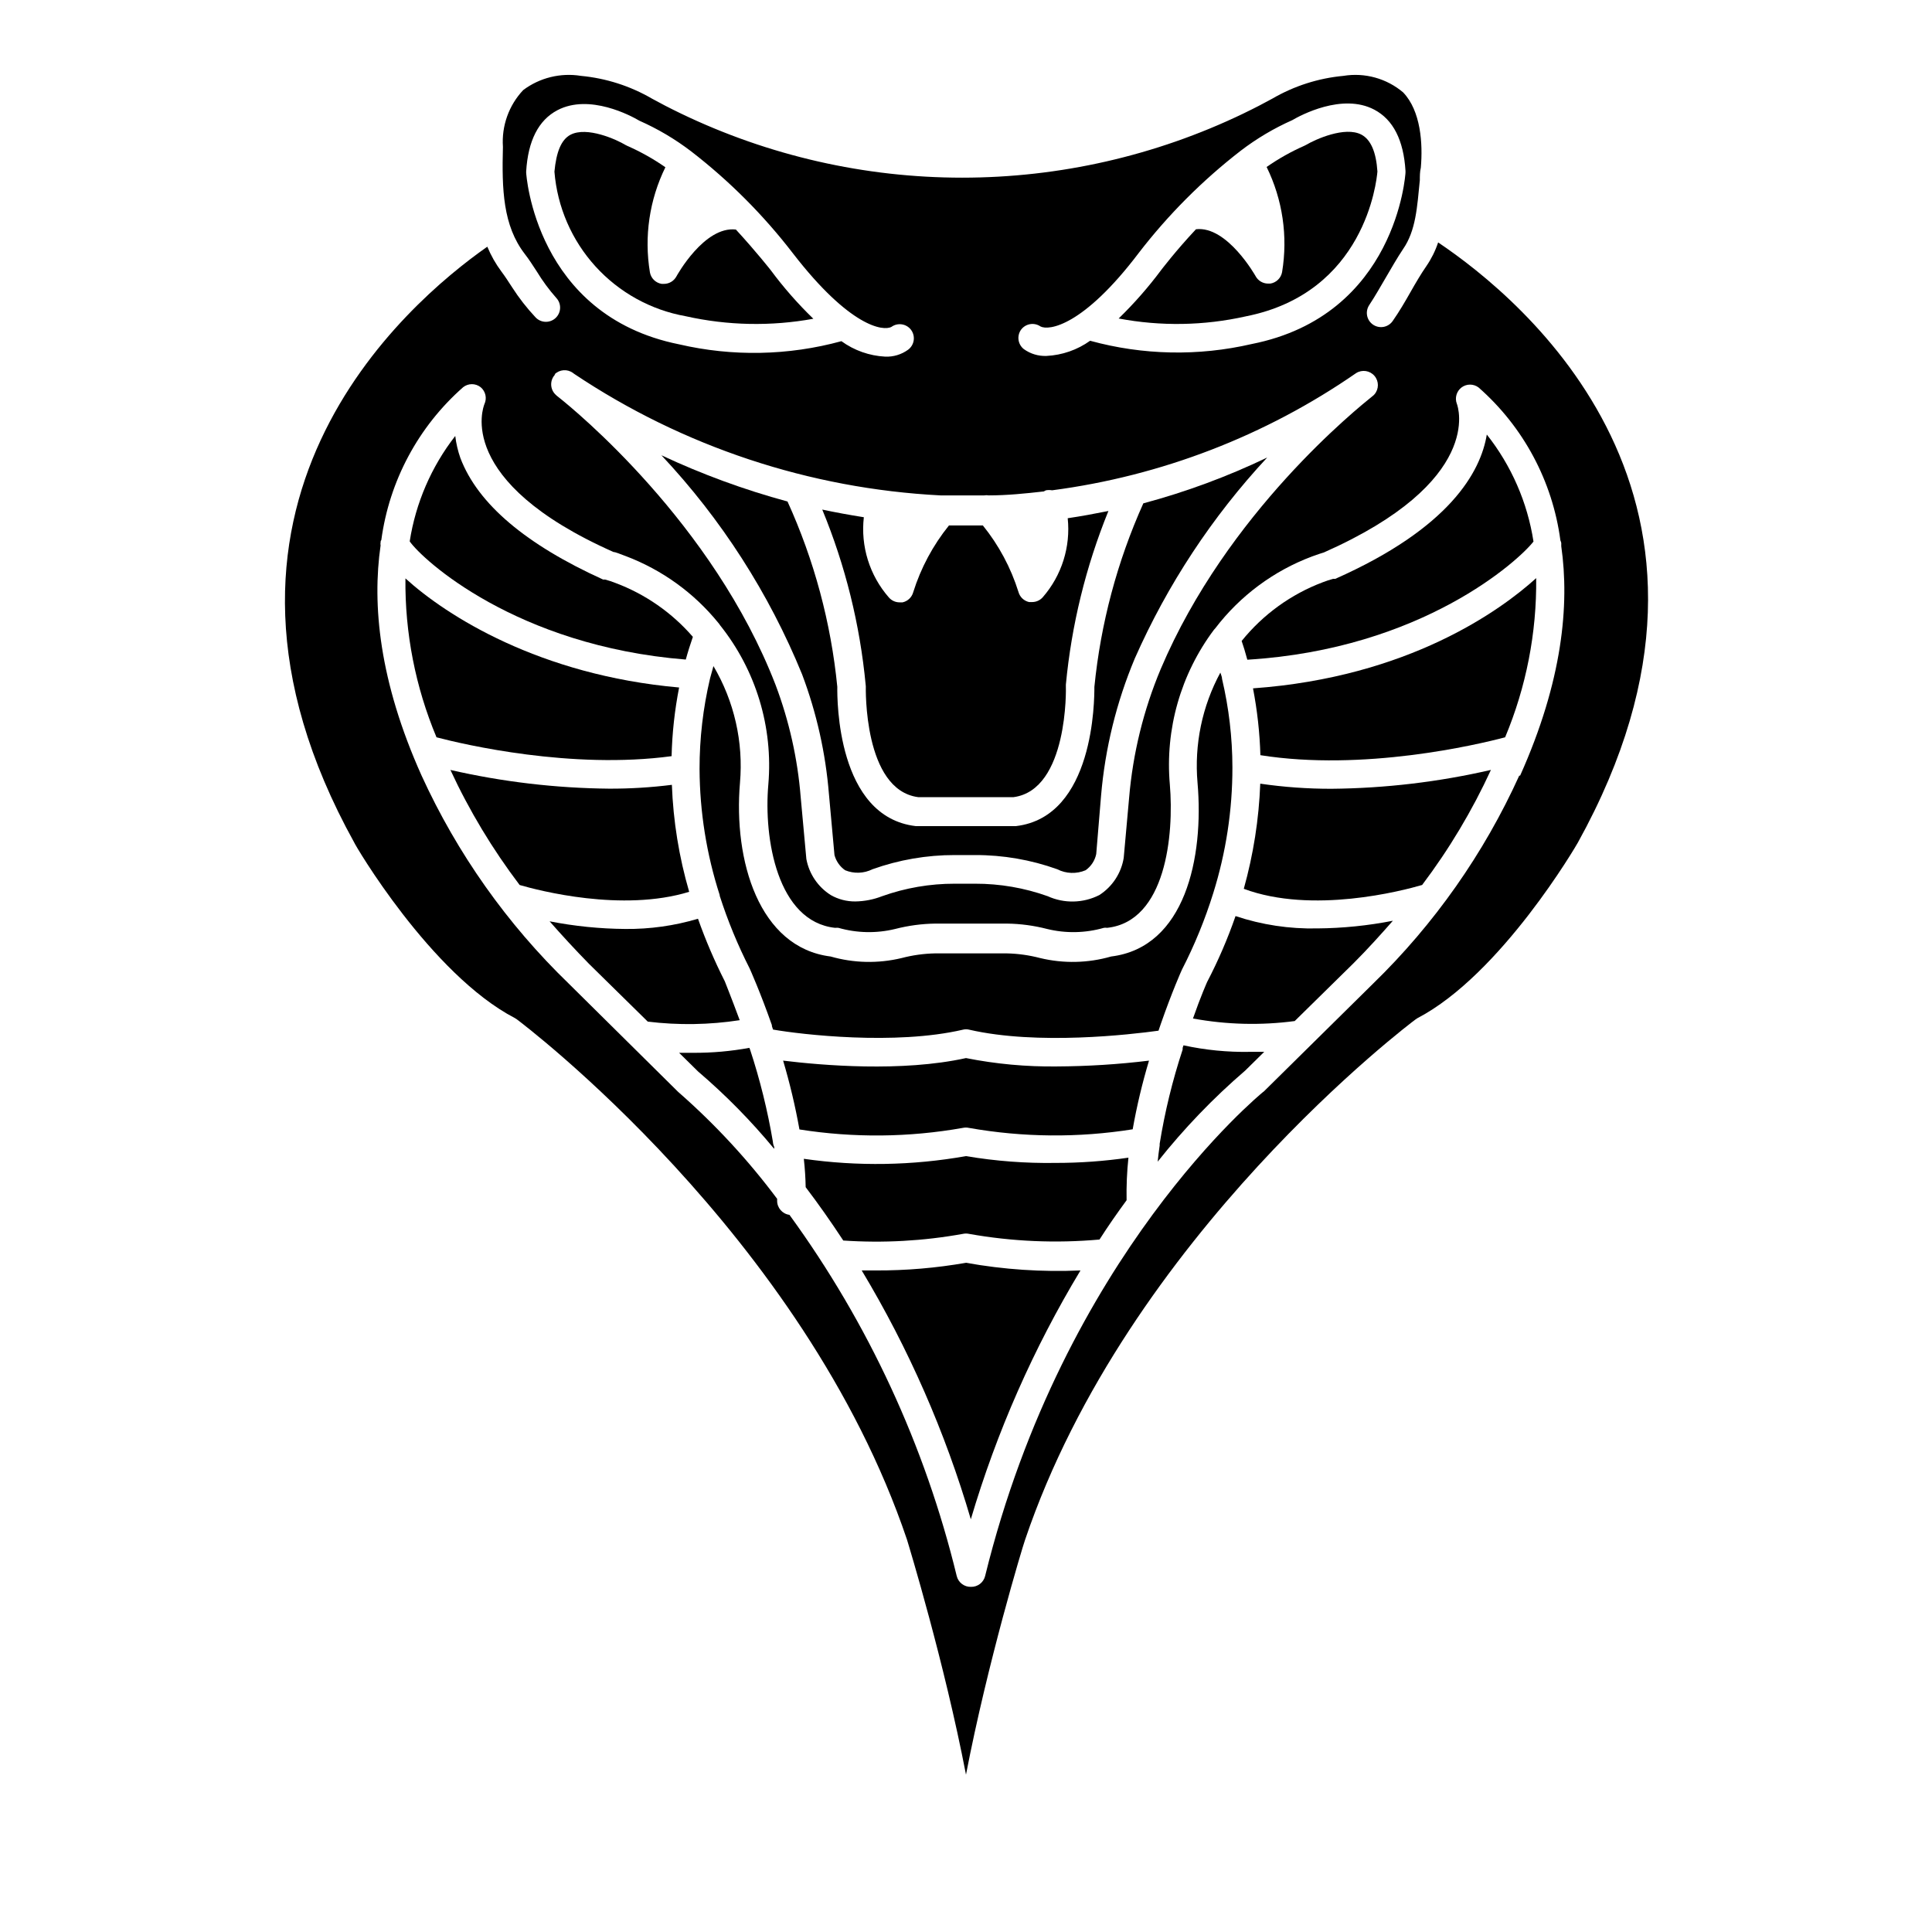 <?xml version="1.0" encoding="UTF-8"?>
<!-- Uploaded to: SVG Repo, www.svgrepo.com, Generator: SVG Repo Mixer Tools -->
<svg fill="#000000" width="800px" height="800px" version="1.1" viewBox="144 144 512 512" xmlns="http://www.w3.org/2000/svg">
 <g>
  <path d="m363.68 354.47 1.465 16.129c0.438 1.633 1.434 3.059 2.82 4.023 2.344 0.965 4.988 0.867 7.258-0.266 6.996-2.5 14.375-3.773 21.805-3.758h5.379c7.418-0.02 14.785 1.25 21.77 3.758 2.34 1.199 5.098 1.297 7.519 0.266 1.449-1.02 2.457-2.551 2.816-4.289l1.281-15.449c1.062-12.527 4.082-24.805 8.945-36.395 8.652-19.574 20.508-37.57 35.082-53.238-10.543 5.051-21.531 9.117-32.824 12.141-6.922 15.414-11.301 31.844-12.973 48.652 0 3.309 0 34.441-20.793 36.883h-26.543c-20.906-2.445-20.828-33.574-20.793-36.883h0.004c-1.672-16.992-6.129-33.594-13.199-49.141-11.473-3.109-22.656-7.211-33.422-12.254 15.891 16.91 28.531 36.602 37.297 58.086 3.84 10.195 6.231 20.875 7.106 31.734z"/>
  <path d="m550.39 287.51c-1.602-10.363-5.867-20.129-12.371-28.352-1.617 9.852-9.777 24.777-40.156 38.238h-0.562c-0.93 0.254-1.844 0.555-2.742 0.902-8.43 3.176-15.855 8.551-21.508 15.566 0.453 1.316 0.977 2.969 1.504 4.965 46.434-2.824 72.074-26.434 75.836-31.32z"/>
  <path d="m477.98 351.68c-0.355 9.426-1.82 18.777-4.363 27.863 18.121 6.769 41.996 0.527 47.262-1.016 7.156-9.48 13.27-19.703 18.234-30.492-13.875 3.199-28.059 4.875-42.297 5-6.305 0.008-12.598-0.445-18.836-1.355z"/>
  <path d="m400 450.38c-14.195 2.519-28.703 2.762-42.977 0.715 0.301 2.746 0.453 5.266 0.488 7.519 3.234 4.25 6.578 8.984 9.965 14.137 10.609 0.719 21.27 0.125 31.73-1.766 0.523-0.113 1.062-0.113 1.582 0 11.41 2.035 23.043 2.539 34.59 1.504 2.406-3.762 4.812-7.18 7.18-10.414-0.07-3.769 0.09-7.535 0.488-11.281-6.387 0.93-12.832 1.395-19.285 1.391-7.961 0.129-15.914-0.477-23.762-1.805z"/>
  <path d="m400 424.4c-17.031 3.762-38.273 1.918-48.465 0.676v0.004c1.777 5.992 3.223 12.078 4.324 18.234 14.359 2.269 28.996 2.129 43.312-0.414 0.52-0.113 1.059-0.113 1.578 0 14.355 2.539 29.031 2.668 43.426 0.375 1.086-6.144 2.531-12.219 4.324-18.195-8.121 0.988-16.293 1.5-24.477 1.539-8.062 0.098-16.117-0.648-24.023-2.219z"/>
  <path d="m399.17 416.88c0.555-0.148 1.137-0.148 1.691 0 18.121 4.172 42.785 1.277 50.156 0.262 0.227-0.641 0.414-1.277 0.641-1.879 2.934-8.422 5.453-14.062 5.566-14.289l-0.004 0.004c3.352-6.516 6.129-13.309 8.309-20.305 3.375-10.781 5.086-22.012 5.074-33.309-0.012-7.891-0.934-15.75-2.742-23.426 0-0.602-0.301-1.129-0.453-1.691-4.828 8.922-6.934 19.066-6.051 29.176 1.73 19.812-3.269 43.652-22.898 46.059-6.125 1.762-12.602 1.902-18.797 0.414-2.902-0.762-5.879-1.18-8.875-1.242h-18.988c-2.996 0.062-5.973 0.477-8.871 1.242-6.195 1.488-12.676 1.348-18.801-0.414-19.023-2.367-25.793-25.453-24.023-46.059 0.934-10.781-1.527-21.586-7.031-30.906-0.301 1.09-0.602 2.144-0.902 3.269v0.004c-1.855 7.859-2.789 15.91-2.781 23.984 0.051 11.352 1.852 22.625 5.34 33.426-0.004 0.062-0.004 0.125 0 0.188 2.125 6.617 4.777 13.055 7.93 19.25 0.188 0.414 2.82 6.277 5.902 15.039v0.262l0.004 0.004c0.082 0.305 0.184 0.605 0.301 0.902 7.519 1.316 32.332 4.211 50.305 0.035z"/>
  <path d="m474.14 227.84c31.582-6.242 34.664-35.758 34.891-38.387-0.34-5.188-1.766-8.461-4.25-9.777-4.363-2.293-12.219 1.277-14.625 2.707l-0.453 0.227h0.004c-3.519 1.551-6.883 3.438-10.039 5.641 4.238 8.629 5.668 18.371 4.098 27.859-0.285 1.574-1.539 2.797-3.121 3.043h-0.602c-1.383-0.004-2.656-0.77-3.309-1.992 0 0-7.519-13.387-15.793-12.406-5.566 5.941-9.098 10.68-9.211 10.789h0.004c-3.414 4.582-7.184 8.883-11.281 12.859 11.152 2.109 22.613 1.918 33.688-0.562z"/>
  <path d="m373.45 325.89c0 0.262-0.676 27.445 13.875 29.363h25.266c14.551-1.918 13.91-29.102 13.875-29.363-0.02-0.152-0.02-0.301 0-0.453 1.496-15.805 5.297-31.309 11.277-46.02-3.762 0.754-7.219 1.391-10.789 1.918 0.801 7.578-1.582 15.148-6.582 20.906-0.711 0.832-1.758 1.312-2.856 1.312h-0.789c-1.363-0.297-2.449-1.324-2.82-2.668-2.008-6.418-5.207-12.402-9.438-17.633h-8.984c-4.242 5.258-7.457 11.262-9.477 17.707-0.371 1.344-1.457 2.371-2.82 2.672h-0.789c-1.098 0-2.144-0.48-2.856-1.316-5.098-5.836-7.5-13.547-6.617-21.242-3.762-0.602-7.519-1.277-11.016-2.031h-0.004c6.121 14.832 10 30.496 11.508 46.469 0.023 0.125 0.035 0.25 0.035 0.379z"/>
  <path d="m325.71 227.8c11.117 2.488 22.625 2.719 33.836 0.676-4.106-3.969-7.879-8.27-11.277-12.855 0 0-3.762-4.812-9.25-10.789-8.383-0.977-15.68 12.258-15.754 12.406v-0.004c-0.652 1.227-1.922 1.992-3.309 1.996h-0.602c-1.582-0.25-2.836-1.473-3.121-3.047-1.57-9.488-0.137-19.227 4.098-27.859-3.156-2.199-6.516-4.09-10.039-5.641l-0.523-0.262c-2.367-1.43-10.227-5-14.59-2.707-2.481 1.316-3.762 4.625-4.25 9.777v-0.004c0.746 9.332 4.562 18.156 10.855 25.09 6.293 6.93 14.707 11.582 23.926 13.223z"/>
  <path d="m400 478.65c-7.883 1.383-15.875 2.062-23.875 2.031h-3.762c12.414 20.656 22.133 42.82 28.914 65.945 6.84-23.129 16.605-45.289 29.062-65.945-10.156 0.449-20.336-0.23-30.34-2.031z"/>
  <path d="m476.06 326.42c1.129 5.844 1.781 11.766 1.957 17.711 27.258 4.324 57.336-2.746 64.855-4.738 5.59-13.352 8.391-27.707 8.234-42.184-9.363 8.496-33.801 26.242-75.047 29.211z"/>
  <path d="m457.64 421.02-0.227 0.676c0.016 0.152 0.016 0.301 0 0.453-2.688 8.148-4.723 16.496-6.09 24.965v0.227c0.016 0.074 0.016 0.148 0 0.223-0.227 1.465-0.375 2.894-0.527 4.285v0.004c6.949-8.766 14.715-16.848 23.199-24.141l5.039-4.965h-3.762v0.004c-5.926 0.113-11.844-0.469-17.633-1.73z"/>
  <path d="m471.43 386.77c-2.074 5.988-4.59 11.82-7.519 17.445 0 0-1.691 3.762-3.762 9.699h0.004c8.895 1.637 17.992 1.867 26.957 0.676l15.566-15.301c3.762-3.762 7.144-7.519 10.453-11.281h-0.004c-6.602 1.301-13.309 1.98-20.039 2.031-7.352 0.164-14.68-0.941-21.656-3.269z"/>
  <path d="m525.12 208.25c-0.742 2.231-1.793 4.344-3.121 6.277-1.43 2.066-2.82 4.438-4.25 6.957-1.43 2.519-2.894 5.039-4.625 7.519-0.551 0.836-1.414 1.414-2.394 1.613-0.98 0.195-2-0.004-2.832-0.559-1.715-1.148-2.184-3.465-1.051-5.191 1.617-2.445 3.008-4.926 4.398-7.293 1.391-2.367 2.969-5.152 4.551-7.519 3.461-4.965 3.762-11.281 4.473-18.309 0-1.129 0-2.219 0.262-3.309 0.562-6.356 0-15.039-4.664-19.926l0.004-0.004c-4.387-3.723-10.188-5.332-15.867-4.398-6.629 0.617-13.043 2.672-18.797 6.016-2.106 1.164-4.699 2.519-7.746 3.984v0.004c-23.238 11.172-48.695 16.973-74.48 16.973s-51.242-5.801-74.48-16.973c-3.047-1.465-5.641-2.82-7.746-3.984v-0.004c-5.758-3.34-12.172-5.394-18.801-6.016-5.398-0.875-10.922 0.484-15.301 3.762-3.809 4.047-5.754 9.496-5.375 15.039-0.301 11.281 0 20.867 5.789 28.387 1.055 1.355 2.106 2.969 3.195 4.664v-0.004c1.504 2.481 3.231 4.82 5.152 6.992 1.422 1.516 1.344 3.898-0.172 5.32s-3.898 1.348-5.32-0.168c-2.32-2.473-4.41-5.152-6.238-8.008-0.941-1.465-1.879-2.894-2.781-4.098h-0.004c-1.523-2.043-2.785-4.266-3.758-6.617-21.469 15.039-84.52 68.992-35.266 157.91 0 0.301 20.227 34.891 42.562 46.508l0.527 0.34c0.754 0.562 76.098 57.109 103.39 137.87 0.527 1.73 9.926 32.559 15.641 62.301 5.715-29.703 15.039-60.531 15.641-62.188 27.289-80.688 102.64-137.35 103.43-137.91l0.488-0.34c22.332-11.617 42.41-46.207 42.598-46.582 50.195-90.648-14.66-144-37.031-159.04zm-110.5 23.086c1.211-1.594 3.461-1.957 5.113-0.828 2.18 1.164 11.281 0 26.02-19.438h-0.004c7.816-10.152 16.902-19.262 27.035-27.109 4.227-3.234 8.82-5.961 13.684-8.121 2.106-1.242 13.234-7.258 21.73-2.781 5 2.633 7.781 8.082 8.273 16.242v0.414c0 0.375-2.367 37.859-40.758 45.457-14.125 3.269-28.84 2.973-42.82-0.867-3.394 2.426-7.414 3.82-11.582 4.023-2.137 0.078-4.242-0.555-5.977-1.805-1.602-1.25-1.918-3.551-0.715-5.188zm-131.18-41.621v-0.262c0.488-8.16 3.269-13.609 8.273-16.242 8.496-4.473 19.59 1.504 21.73 2.781 4.879 2.156 9.484 4.883 13.723 8.121 10.141 7.832 19.227 16.945 27.031 27.105 15.039 19.438 23.875 20.605 26.055 19.402 1.645-1.172 3.914-0.84 5.152 0.75 0.617 0.809 0.883 1.832 0.734 2.84-0.148 1.004-0.699 1.906-1.523 2.5-1.75 1.254-3.867 1.891-6.016 1.805-4.188-0.215-8.223-1.637-11.617-4.098-14.059 3.844-28.855 4.129-43.051 0.828-38.086-7.672-40.492-45.156-40.492-45.531zm7.519 53.5c1.312-1.316 3.391-1.477 4.887-0.375l0.301 0.227c28.859 19.309 62.402 30.441 97.078 32.219h0.527 11.055c0.41-0.074 0.828-0.074 1.238 0 4.773 0 9.625-0.488 14.59-1.055v0.004c0.176-0.121 0.363-0.223 0.562-0.301 0.535-0.094 1.082-0.094 1.617 0 28.945-3.793 56.566-14.441 80.57-31.055 1.578-0.996 3.644-0.688 4.859 0.727 1.215 1.414 1.211 3.504-0.008 4.91-0.145 0.172-0.309 0.32-0.488 0.453-3.762 3.047-38.539 30.793-56.133 72.301-4.566 10.871-7.394 22.391-8.387 34.137l-1.43 15.902 0.004 0.004c-0.652 4.066-3.004 7.66-6.469 9.887-4.277 2.176-9.316 2.285-13.684 0.301-6.18-2.207-12.691-3.324-19.25-3.309h-5.379c-6.559-0.012-13.07 1.105-19.25 3.309-2.254 0.883-4.648 1.352-7.066 1.391-2.293 0.031-4.551-0.555-6.543-1.691-3.391-2.144-5.734-5.606-6.469-9.551l-1.504-16.43c-0.812-10.164-3.055-20.16-6.652-29.703-16.582-42.898-53.312-72.938-57.449-76.207l-0.227-0.188v-0.004c-0.18-0.117-0.344-0.254-0.488-0.41-0.789-0.68-1.262-1.656-1.305-2.699-0.043-1.039 0.348-2.051 1.078-2.793zm255.66 106.33c-9.352 20.633-22.484 39.328-38.727 55.117l-28.949 28.574-0.301 0.227c-0.527 0.453-52.637 43.051-73.578 128.21-0.426 1.719-1.988 2.91-3.762 2.859-1.77 0.051-3.332-1.141-3.758-2.859-8.379-34.496-23.438-67.02-44.328-95.723-1.883-0.246-3.285-1.859-3.269-3.762v-0.488c-7.648-10.238-16.344-19.652-25.945-28.086l-0.301-0.262-28.984-28.688c-16.328-15.773-29.551-34.469-38.992-55.117-11.281-25.117-13.121-45.344-10.867-60.984h0.004c-0.059-0.285-0.059-0.578 0-0.863 0-0.188 0-0.375 0.188-0.562v-0.004c2.109-15.684 9.812-30.074 21.695-40.527 1.359-1.062 3.262-1.062 4.621 0 1.316 1.086 1.734 2.922 1.016 4.473-0.301 0.789-8.082 20.414 34.215 39.215 0.527 0 1.617 0.488 3.16 1.055v-0.004c9.633 3.633 18.133 9.754 24.625 17.746 0.16 0.172 0.297 0.363 0.414 0.566 9.527 11.91 14.117 27.023 12.82 42.223-1.277 14.398 2.406 36.355 17.707 38.012v-0.004c0.289-0.031 0.578-0.031 0.867 0 4.902 1.406 10.082 1.508 15.039 0.301 3.477-0.898 7.047-1.379 10.641-1.426h18.988-0.004c3.594 0.047 7.164 0.527 10.641 1.426 4.953 1.211 10.137 1.105 15.039-0.301 0.285-0.051 0.578-0.051 0.867 0 15.566-1.691 17.746-24.664 16.617-37.973-1.289-14.645 2.875-29.254 11.691-41.02 0.102-0.133 0.215-0.258 0.34-0.375 6.598-8.641 15.496-15.25 25.68-19.062 1.504-0.562 2.633-0.902 3.121-1.055 42.41-18.801 35.566-38.539 35.23-39.402l-0.004 0.004c-0.59-1.559-0.082-3.316 1.242-4.324 1.336-1.004 3.176-1.004 4.512 0 11.895 10.441 19.602 24.84 21.691 40.531 0.098 0.215 0.172 0.441 0.227 0.676 0.02 0.289 0.02 0.574 0 0.863 2.219 15.527 0.34 35.719-10.902 60.797z"/>
  <path d="m348.83 446.62c-1.398-8.301-3.422-16.484-6.055-24.477-0.078-0.145-0.141-0.297-0.188-0.453-4.898 0.902-9.871 1.34-14.852 1.316h-3.762l5.039 4.965h0.004c7.297 6.234 14.039 13.09 20.152 20.488 0.016-0.176 0.016-0.352 0-0.523-0.199-0.414-0.316-0.859-0.34-1.316z"/>
  <path d="m325.74 318.79c0.562-2.066 1.203-4.062 1.879-6.016-5.539-6.402-12.598-11.316-20.527-14.289-0.895-0.352-1.812-0.652-2.742-0.902h-0.527c-20.379-9.25-33.199-20-37.824-32.223-0.66-1.887-1.117-3.84-1.352-5.824-6.332 8.133-10.484 17.75-12.07 27.934 3.309 4.773 28.121 27.711 73.164 31.32z"/>
  <path d="m321.98 344.39c0.148-6.109 0.816-12.199 1.992-18.195-36.996-3.269-61.66-19.023-72.527-28.914-0.156 14.453 2.644 28.781 8.234 42.109 7.258 1.918 35.793 8.574 62.301 5z"/>
  <path d="m340.03 414.36c-2.293-6.203-3.949-10.262-3.949-10.301-2.723-5.367-5.094-10.906-7.106-16.582-6.246 1.859-12.734 2.773-19.25 2.707-6.742-0.051-13.461-0.73-20.078-2.027 3.309 3.762 6.769 7.519 10.453 11.281l15.566 15.301c8.098 0.988 16.297 0.863 24.363-0.379z"/>
  <path d="m326.64 380.34c-2.691-9.227-4.231-18.746-4.586-28.352-5.5 0.691-11.039 1.031-16.582 1.016-14.172-0.133-28.293-1.797-42.109-4.961 5.004 10.793 11.156 21.016 18.348 30.492 5.039 1.465 27.148 7.254 44.93 1.805z"/>
 </g>
</svg>